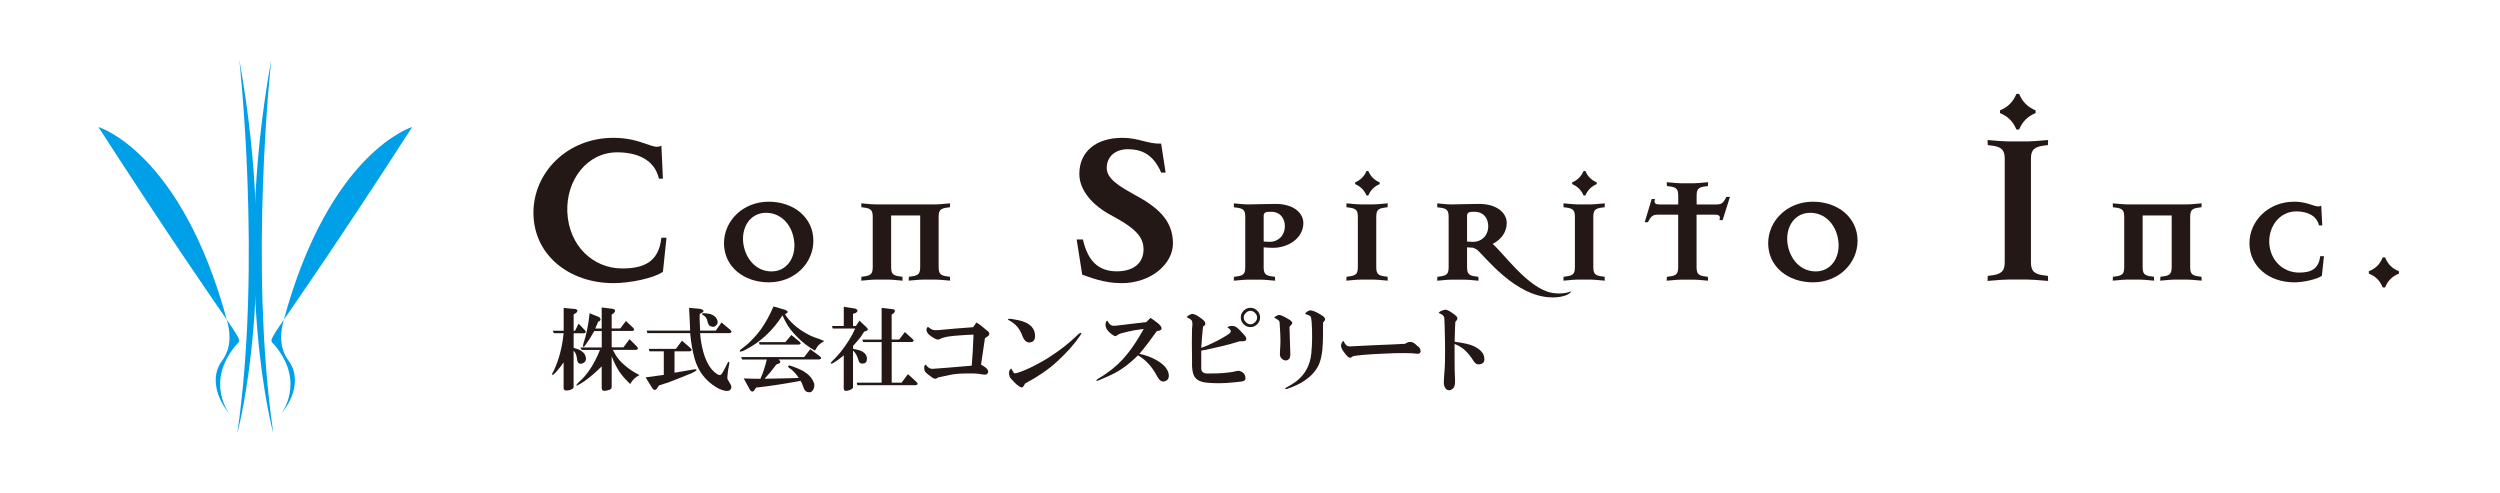 <svg width="274" height="54" viewBox="0 0 274 54" fill="none" xmlns="http://www.w3.org/2000/svg">
<g clip-path="url(#clip0_297_12596)">
<path d="M72.657 29.783C71.729 30.469 69.093 31.032 67.235 31.032C62.396 31.032 58.465 27.952 58.465 23.314C58.465 18.918 62.154 15.106 67.235 15.106C70.362 15.106 71.61 16.499 72.487 15.962L72.657 19.579H72.219C71.755 17.525 69.872 16.695 67.653 16.695C64.331 16.695 62.035 19.749 62.179 23.242C62.35 26.977 65.037 29.422 68.19 29.422C70.511 29.422 72.198 28.762 72.487 26.053H73.049L72.657 29.788V29.783Z" fill="#231815"/>
<path d="M84.255 30.944C81.541 30.944 79.349 29.241 79.349 26.657C79.349 24.222 81.407 22.106 84.255 22.106C86.953 22.106 89.146 23.809 89.146 26.394C89.146 28.829 87.103 30.944 84.255 30.944ZM83.956 23.324C82.31 23.324 81.294 24.768 81.448 26.528C81.634 28.287 82.816 29.747 84.559 29.747C86.205 29.747 87.221 28.287 87.051 26.528C86.881 24.768 85.705 23.324 83.961 23.324H83.956Z" fill="#231815"/>
<path d="M103.865 30.738C103.209 30.681 102.946 30.645 102.59 30.645H101.13C100.774 30.645 100.511 30.681 99.856 30.738L99.593 30.758L99.614 30.325C99.691 30.325 99.727 30.325 99.82 30.304C100.738 30.211 100.852 29.948 100.852 29.2V23.618H97.669V29.2C97.669 29.948 97.782 30.211 98.7 30.304C98.793 30.325 98.829 30.325 98.907 30.325L98.927 30.758L98.664 30.738C98.009 30.681 97.746 30.645 97.39 30.645H95.93C95.574 30.645 95.311 30.681 94.656 30.738L94.393 30.758L94.413 30.325C94.491 30.325 94.527 30.325 94.62 30.304C95.538 30.211 95.651 29.948 95.651 29.2V23.845C95.651 23.097 95.538 22.834 94.62 22.741C94.527 22.721 94.491 22.721 94.413 22.721L94.393 22.287L94.656 22.308C95.311 22.364 95.574 22.401 95.93 22.401H102.596C102.951 22.401 103.215 22.364 103.87 22.308L104.133 22.287L104.112 22.721C104.035 22.721 103.999 22.721 103.906 22.741C102.988 22.834 102.874 23.097 102.874 23.845V29.2C102.874 29.948 102.988 30.211 103.906 30.304C103.999 30.325 104.035 30.325 104.112 30.325L104.133 30.758L103.87 30.738H103.865Z" fill="#231815"/>
<path d="M122.887 31.032C120.906 31.032 119.368 30.346 118.61 30.103L118.001 26.244H118.687C119.224 28.612 120.395 29.737 122.402 29.737C124.187 29.737 125.332 28.88 125.332 27.317C125.332 25.898 124.331 24.949 121.716 23.556C119.76 22.504 118.295 20.868 118.295 19.063C118.295 16.597 120.152 15.106 123.01 15.106C124.816 15.106 125.771 15.792 127.262 15.74L127.752 18.918H127.262C126.359 16.767 124.914 16.354 123.619 16.354C122.18 16.354 121.298 17.211 121.298 18.407C121.298 19.604 122.691 20.409 124.207 21.266C126.823 22.659 128.556 24.098 128.556 26.688C128.556 28.865 126.235 31.037 122.887 31.037V31.032Z" fill="#231815"/>
<path d="M139.509 27.162C139.132 27.162 138.776 27.126 138.498 27.106V29.205C138.498 29.953 138.611 30.217 139.53 30.309C139.622 30.33 139.658 30.33 139.736 30.33L139.756 30.763L139.493 30.743C138.838 30.686 138.575 30.65 138.219 30.65H136.759C136.403 30.65 136.14 30.686 135.485 30.743L135.222 30.763L135.242 30.33C135.32 30.33 135.356 30.33 135.449 30.309C136.367 30.217 136.48 29.953 136.48 29.205V23.85C136.48 23.102 136.367 22.839 135.449 22.746C135.356 22.726 135.32 22.726 135.242 22.726L135.222 22.292L135.485 22.313C136.14 22.37 136.403 22.406 136.759 22.406C136.759 22.406 139.158 22.349 139.829 22.349C141.722 22.349 142.847 23.303 142.847 24.449C142.847 26.058 141.253 27.162 139.514 27.162H139.509ZM139.303 23.211C138.818 23.211 138.498 23.231 138.498 23.659V26.471C138.498 26.471 138.931 26.507 139.174 26.507C140.056 26.507 140.819 25.852 140.819 24.784C140.819 23.959 140.334 23.211 139.303 23.211Z" fill="#231815"/>
<path d="M151.833 30.738C151.178 30.681 150.915 30.645 150.559 30.645H149.099C148.743 30.645 148.48 30.681 147.825 30.738L147.562 30.758L147.582 30.325C147.66 30.325 147.696 30.325 147.789 30.304C148.707 30.211 148.82 29.948 148.82 29.2V23.845C148.82 23.097 148.707 22.834 147.789 22.741C147.696 22.72 147.66 22.72 147.582 22.72L147.562 22.287L147.825 22.308C148.48 22.364 148.743 22.401 149.099 22.401H150.559C150.915 22.401 151.178 22.364 151.833 22.308L152.096 22.287L152.076 22.72C151.998 22.72 151.962 22.72 151.869 22.741C150.951 22.834 150.838 23.097 150.838 23.845V29.2C150.838 29.948 150.951 30.211 151.869 30.304C151.962 30.325 151.998 30.325 152.076 30.325L152.096 30.758L151.833 30.738ZM149.961 21.431H149.775C149.512 20.832 149.12 20.44 148.521 20.177V19.991C149.12 19.728 149.512 19.336 149.775 18.738H149.961C150.224 19.336 150.616 19.728 151.214 19.991V20.177C150.616 20.44 150.224 20.832 149.961 21.431Z" fill="#231815"/>
<path d="M170.153 32.595C166.073 32.595 162.678 28.003 161.858 27.348C161.801 27.291 161.615 27.235 161.409 27.142C161.182 27.142 160.975 27.121 160.79 27.106V29.205C160.79 29.953 160.903 30.217 161.821 30.309C161.914 30.33 161.95 30.33 162.028 30.33L162.049 30.763L161.785 30.743C161.13 30.686 160.867 30.65 160.511 30.65H159.051C158.695 30.65 158.432 30.686 157.777 30.743L157.514 30.763L157.534 30.33C157.612 30.33 157.648 30.33 157.741 30.309C158.659 30.217 158.772 29.953 158.772 29.205V23.85C158.772 23.102 158.659 22.839 157.741 22.746C157.648 22.726 157.612 22.726 157.534 22.726L157.514 22.292L157.777 22.313C158.432 22.37 158.695 22.406 159.051 22.406C159.051 22.406 161.45 22.349 162.121 22.349C164.014 22.349 165.139 23.303 165.139 24.449C165.139 25.46 164.504 26.265 163.601 26.734C164.855 27.859 167.161 31.119 169.576 31.96C170.38 32.239 171.448 32.239 172.217 31.924C172.067 32.28 171.242 32.6 170.159 32.6L170.153 32.595ZM161.594 23.211C161.11 23.211 160.79 23.231 160.79 23.659V26.471C160.79 26.471 161.218 26.507 161.466 26.507C162.348 26.507 163.111 25.852 163.111 24.784C163.111 23.959 162.626 23.211 161.594 23.211Z" fill="#231815"/>
<path d="M175.622 30.738C174.967 30.681 174.704 30.645 174.348 30.645H172.888C172.532 30.645 172.269 30.681 171.614 30.738L171.351 30.758L171.371 30.325C171.443 30.325 171.485 30.325 171.578 30.304C172.496 30.211 172.609 29.948 172.609 29.2V23.845C172.609 23.097 172.496 22.834 171.578 22.741C171.485 22.72 171.449 22.72 171.371 22.72L171.351 22.287L171.614 22.308C172.269 22.364 172.532 22.401 172.888 22.401H174.348C174.704 22.401 174.967 22.364 175.622 22.308L175.885 22.287L175.865 22.72C175.793 22.72 175.751 22.72 175.658 22.741C174.74 22.834 174.627 23.097 174.627 23.845V29.2C174.627 29.948 174.74 30.211 175.658 30.304C175.751 30.325 175.787 30.325 175.865 30.325L175.885 30.758L175.622 30.738ZM173.75 21.431H173.564C173.301 20.832 172.909 20.44 172.31 20.177V19.991C172.909 19.728 173.301 19.336 173.564 18.738H173.75C174.013 19.336 174.405 19.728 175.003 19.991V20.177C174.405 20.44 174.013 20.832 173.75 21.431Z" fill="#231815"/>
<path d="M188.788 24.129H188.452C188.566 23.716 188.488 23.53 187.947 23.53H185.945V29.205C185.945 29.953 186.059 30.217 186.977 30.309C187.07 30.33 187.106 30.33 187.183 30.33L187.204 30.764L186.941 30.743C186.286 30.686 186.022 30.65 185.666 30.65H184.206C183.85 30.65 183.587 30.686 182.932 30.743L182.669 30.764L182.69 30.33C182.762 30.33 182.803 30.33 182.896 30.309C183.814 30.217 183.928 29.953 183.928 29.205V23.53H181.72C181.235 23.53 180.972 23.608 180.616 24.356H180.26L181.028 21.807H181.384C181.271 22.22 181.348 22.406 181.89 22.406H183.933V21.524C183.933 20.776 183.82 20.512 182.901 20.419C182.808 20.399 182.772 20.399 182.695 20.399L182.674 19.971L182.937 19.991C183.593 20.048 183.856 20.084 184.212 20.084H185.672C186.028 20.084 186.291 20.048 186.946 19.991L187.209 19.971L187.188 20.399C187.116 20.399 187.075 20.399 186.982 20.419C186.064 20.512 185.95 20.776 185.95 21.524V22.406H188.122C188.607 22.406 188.855 22.328 189.211 21.58H189.603L188.798 24.129H188.788Z" fill="#231815"/>
<path d="M198.698 30.944C195.985 30.944 193.792 29.241 193.792 26.657C193.792 24.222 195.85 22.106 198.698 22.106C201.396 22.106 203.589 23.809 203.589 26.394C203.589 28.829 201.546 30.944 198.698 30.944ZM198.399 23.324C196.748 23.324 195.737 24.768 195.892 26.528C196.077 28.287 197.259 29.747 199.003 29.747C200.648 29.747 201.665 28.287 201.494 26.528C201.324 24.768 200.148 23.324 198.404 23.324H198.399Z" fill="#231815"/>
<path d="M224.133 30.764C223.277 30.691 222.694 30.64 222.23 30.64H220.078C219.614 30.64 219.026 30.691 218.174 30.764L217.834 30.789L217.86 30.227C217.958 30.227 218.004 30.227 218.128 30.201C219.325 30.077 219.717 29.737 219.717 28.762V17.376C219.717 16.401 219.325 16.055 218.128 15.936C218.004 15.911 217.958 15.911 217.86 15.911L217.834 15.348L218.174 15.374C219.031 15.446 219.614 15.498 220.078 15.498H222.23C222.694 15.498 223.282 15.446 224.133 15.374L224.474 15.348L224.448 15.911C224.35 15.911 224.303 15.911 224.18 15.936C222.983 16.06 222.591 16.401 222.591 17.376V28.762C222.591 29.737 222.983 30.082 224.18 30.201C224.303 30.227 224.35 30.227 224.448 30.227L224.474 30.789L224.133 30.764ZM221.296 14.198H221.002C220.635 13.321 220.073 12.758 219.196 12.392V12.098C220.073 11.732 220.635 11.169 221.002 10.287H221.296C221.662 11.164 222.224 11.726 223.101 12.098V12.392C222.224 12.758 221.662 13.321 221.296 14.198Z" fill="#231815"/>
<path d="M241.029 30.738C240.373 30.681 240.11 30.645 239.754 30.645H238.294C237.938 30.645 237.675 30.681 237.02 30.738L236.757 30.758L236.778 30.325C236.85 30.325 236.891 30.325 236.984 30.304C237.902 30.211 238.016 29.948 238.016 29.2V23.618H234.833V29.2C234.833 29.948 234.946 30.211 235.864 30.304C235.957 30.325 235.993 30.325 236.071 30.325L236.091 30.758L235.828 30.738C235.173 30.681 234.91 30.645 234.554 30.645H233.094C232.738 30.645 232.475 30.681 231.82 30.738L231.557 30.758L231.577 30.325C231.655 30.325 231.691 30.325 231.784 30.304C232.702 30.211 232.815 29.948 232.815 29.2V23.845C232.815 23.097 232.702 22.834 231.784 22.741C231.691 22.721 231.655 22.721 231.577 22.721L231.557 22.287L231.82 22.308C232.475 22.364 232.738 22.401 233.094 22.401H239.765C240.121 22.401 240.384 22.364 241.039 22.308L241.302 22.287L241.281 22.721C241.209 22.721 241.168 22.721 241.075 22.741C240.157 22.834 240.043 23.097 240.043 23.845V29.2C240.043 29.948 240.157 30.211 241.075 30.304C241.168 30.325 241.204 30.325 241.281 30.325L241.302 30.758L241.039 30.738H241.029Z" fill="#231815"/>
<path d="M254.479 30.232C253.937 30.609 252.493 30.944 251.445 30.944C248.732 30.944 246.539 29.241 246.539 26.657C246.539 24.222 248.598 22.106 251.445 22.106C253.148 22.106 253.844 22.875 254.407 22.535L254.52 24.707H254.164C253.901 23.618 252.874 23.169 251.672 23.169C249.872 23.169 248.639 24.779 248.711 26.616C248.804 28.581 250.264 29.876 251.972 29.876C253.21 29.876 254.128 29.541 254.293 28.076H254.706L254.479 30.227V30.232Z" fill="#231815"/>
<path d="M261.407 31.506H261.144C260.844 30.758 260.375 30.289 259.627 29.99V29.727C260.375 29.427 260.844 28.958 261.144 28.21H261.407C261.706 28.958 262.176 29.427 262.924 29.727V29.99C262.176 30.289 261.706 30.758 261.407 31.506Z" fill="#231815"/>
<path d="M45.181 13.919C45.181 13.919 36.106 16.597 31.086 35.123C30.864 35.933 30.395 37.888 31.638 39.55C32.881 41.211 32.329 43.563 30.807 45.359C30.807 45.359 33.542 41.923 30.101 37.826C29.193 36.743 28.857 39.173 45.181 13.919Z" fill="#00A0E9"/>
<path d="M29.734 6.516C29.734 6.516 27.248 28.963 29.956 47.484C29.956 47.484 25.344 30.815 29.734 6.516Z" fill="#00A0E9"/>
<path d="M10.785 13.919C10.785 13.919 19.86 16.597 24.88 35.123C25.102 35.933 25.571 37.888 24.328 39.55C23.084 41.211 23.636 43.563 25.158 45.359C25.158 45.359 22.424 41.923 25.865 37.826C26.773 36.743 27.108 39.173 10.785 13.919Z" fill="#00A0E9"/>
<path d="M26.227 6.516C26.227 6.516 28.713 28.963 26.005 47.484C26.005 47.484 30.617 30.815 26.227 6.516Z" fill="#00A0E9"/>
<path d="M61.772 39.72C61.483 40.138 61.2 40.499 60.911 40.813C60.545 41.18 60.431 41.19 60.56 40.855C60.612 40.777 60.653 40.71 60.679 40.659C61.251 39.462 61.618 38.079 61.772 36.521H60.72L60.565 36.248H61.778V33.751L63.067 33.869C63.325 33.947 63.356 34.091 63.145 34.297L62.871 34.452V36.248H63.026L63.418 35.468L64.12 36.211C64.249 36.366 64.223 36.469 64.042 36.526H62.871V38.126C63.521 38.28 63.939 38.543 64.12 38.904C64.326 39.374 64.223 39.684 63.805 39.843C63.49 39.921 63.31 39.792 63.258 39.451C63.207 39.111 63.165 38.92 63.14 38.863C63.088 38.708 62.995 38.564 62.866 38.435V42.418C62.866 42.573 62.696 42.691 62.361 42.769C61.968 42.846 61.772 42.769 61.772 42.536V39.725V39.72ZM65.951 40.148C65.275 40.824 64.636 41.37 64.037 41.788C63.96 41.84 63.815 41.933 63.609 42.062C63.088 42.377 63.021 42.32 63.413 41.907C64.352 41.102 65.131 39.916 65.755 38.352H63.764L63.609 38.079H65.951V36.284H65.131C65.002 36.516 64.873 36.738 64.739 36.949C64.61 37.181 64.45 37.419 64.269 37.651C64.218 37.728 64.166 37.806 64.115 37.883C63.934 38.115 63.867 38.063 63.919 37.728C64.254 36.764 64.491 35.634 64.62 34.328L65.673 34.757C65.853 34.911 65.869 35.056 65.714 35.185L65.559 35.262C65.456 35.52 65.353 35.768 65.245 36.005H65.946V33.699L67.195 33.854C67.453 33.931 67.484 34.086 67.272 34.323L67.04 34.478V36H67.979L68.603 35.18L69.423 35.959C69.552 36.113 69.526 36.217 69.346 36.273H67.04V38.069H68.33L68.995 37.171L69.815 37.991C69.97 38.172 69.944 38.291 69.738 38.342H67.159C67.287 38.574 67.406 38.786 67.509 38.966C67.742 39.333 68.056 39.684 68.448 40.019C68.918 40.437 69.465 40.798 70.089 41.113C69.645 41.319 69.31 41.644 69.073 42.088C68.552 41.592 68.159 41.149 67.901 40.762C67.587 40.292 67.303 39.72 67.04 39.044V42.402C67.04 42.557 66.963 42.66 66.808 42.717C66.601 42.794 66.405 42.836 66.219 42.836C66.034 42.836 65.946 42.717 65.946 42.485V40.143L65.951 40.148Z" fill="#231815"/>
<path d="M73.922 40.849C74.727 40.721 75.418 40.602 75.991 40.499C76.223 40.447 76.342 40.457 76.342 40.54C76.342 40.643 76.043 40.813 75.444 41.045L74.583 41.396C73.804 41.711 73.334 41.892 73.179 41.943C72.973 41.995 72.648 42.098 72.204 42.258L72.086 42.454C71.879 42.82 71.668 42.831 71.461 42.495L70.76 41.36C71.59 41.257 72.256 41.164 72.751 41.087V38.507H71.188L71.111 38.234H74.077L74.743 37.336L75.681 38.156C75.862 38.337 75.836 38.456 75.604 38.507H73.927V40.849H73.922ZM76.734 36.516C76.786 37.243 76.904 37.935 77.085 38.585C77.374 39.601 77.786 40.344 78.333 40.808C78.7 41.123 78.942 41.185 79.076 41.004C79.179 40.875 79.324 40.628 79.504 40.261L79.778 39.715C79.881 39.586 79.933 39.622 79.933 39.833C79.804 40.483 79.737 40.911 79.737 41.123C79.711 41.329 79.711 41.474 79.737 41.551C79.762 41.603 79.865 41.783 80.051 42.098C80.18 42.304 80.196 42.49 80.093 42.645C79.964 42.851 79.716 42.903 79.35 42.8C79.035 42.722 78.736 42.593 78.452 42.407C77.307 41.706 76.538 40.69 76.146 39.364C75.914 38.559 75.743 37.604 75.64 36.511H70.956L70.878 36.237H75.64L75.599 35.221L75.522 33.735L76.77 33.854C77.162 33.983 77.214 34.127 76.925 34.282L76.693 34.401C76.667 34.741 76.677 35.35 76.734 36.237H78.452L79.076 35.34L80.051 36.16C80.232 36.34 80.206 36.459 79.974 36.511H76.734V36.516ZM77.049 34.328C77.307 34.328 77.554 34.354 77.792 34.406C78.158 34.509 78.4 34.679 78.534 34.911C78.663 35.118 78.689 35.314 78.612 35.499C78.406 35.866 78.106 35.917 77.714 35.654C77.637 35.551 77.57 35.381 77.518 35.149C77.467 34.916 77.348 34.731 77.167 34.602C76.909 34.473 76.868 34.38 77.049 34.328Z" fill="#231815"/>
<path d="M86.036 34.447C86.557 35.278 87.362 35.995 88.455 36.593C88.713 36.748 89.028 36.892 89.394 37.021C89.73 37.125 90.044 37.243 90.333 37.372C90.127 37.501 89.941 37.63 89.787 37.764C89.657 37.867 89.498 38.089 89.317 38.43C88.951 38.224 88.6 37.986 88.264 37.728C87.666 37.259 87.119 36.712 86.624 36.088C86.309 35.67 86.025 35.164 85.762 34.566C84.694 36.232 83.353 37.48 81.738 38.316C81.584 38.419 81.388 38.497 81.15 38.548C81.021 38.497 81.057 38.394 81.269 38.234C81.527 38.053 81.79 37.842 82.048 37.609C82.543 37.14 82.987 36.645 83.374 36.124C83.895 35.396 84.364 34.55 84.777 33.585L86.103 33.977C86.361 34.106 86.402 34.225 86.222 34.328L86.025 34.447H86.036ZM81.501 41.474C82.125 41.499 82.739 41.515 83.338 41.515C83.596 40.968 83.833 40.266 84.039 39.405H81.346L81.228 39.132H88.141L88.806 38.27L89.859 39.049C90.065 39.23 90.039 39.348 89.781 39.4H85.329C85.561 39.58 85.587 39.725 85.406 39.828L85.092 39.947C84.648 40.545 84.22 41.066 83.802 41.51C84.349 41.51 85.066 41.494 85.948 41.468C86.964 41.443 87.496 41.427 87.547 41.427C87.315 41.061 87.042 40.751 86.727 40.488C86.309 40.23 86.258 40.086 86.572 40.06C87.197 40.266 87.692 40.478 88.058 40.684C88.631 41.025 89.007 41.438 89.193 41.933C89.27 42.139 89.27 42.351 89.193 42.557C89.064 42.898 88.879 43.037 88.646 42.985C88.388 42.985 88.203 42.841 88.099 42.557C87.945 42.113 87.826 41.84 87.749 41.737C85.953 42.077 84.323 42.325 82.868 42.48L82.713 42.712C82.533 43.001 82.347 42.985 82.166 42.671L81.501 41.458V41.474ZM86.737 36.712L87.635 37.455C87.816 37.609 87.79 37.713 87.558 37.77H83.26L83.183 37.496H86.072L86.737 36.717V36.712Z" fill="#231815"/>
<path d="M92.479 38.935C92.402 39.013 92.257 39.132 92.051 39.286C91.736 39.518 91.463 39.704 91.231 39.833C90.999 39.91 90.983 39.833 91.189 39.601C91.525 39.286 91.84 38.951 92.128 38.585C92.83 37.697 93.367 36.841 93.728 36.005H91.267L91.189 35.732H92.479V33.622L93.728 33.818C94.042 33.947 94.063 34.106 93.805 34.287L93.49 34.406V35.732H93.805L94.197 35.144L95.017 35.922C95.172 36.077 95.146 36.196 94.94 36.273L94.708 36.351C94.605 36.531 94.486 36.717 94.357 36.898C94.228 37.078 93.939 37.419 93.496 37.914V38.229C93.939 38.306 94.264 38.399 94.471 38.502C94.837 38.708 95.017 38.982 95.017 39.322C95.017 39.611 94.914 39.776 94.703 39.828C94.388 39.905 94.197 39.812 94.115 39.554C93.96 39.008 93.748 38.631 93.49 38.419V42.361C93.516 42.516 93.423 42.635 93.217 42.712C92.985 42.815 92.789 42.856 92.629 42.831C92.551 42.805 92.5 42.738 92.474 42.635V38.925L92.479 38.935ZM97.716 41.943H98.809L99.511 41.004L100.45 41.866C100.631 42.046 100.605 42.165 100.373 42.217H93.97L93.893 41.943H96.627V37.491H94.594L94.517 37.218H96.627V33.74L97.917 33.895C98.123 33.972 98.139 34.117 97.958 34.323L97.726 34.478V37.212H98.546L99.171 36.392L100.032 37.171C100.187 37.326 100.161 37.429 99.955 37.486H97.731V41.938L97.716 41.943Z" fill="#231815"/>
<path d="M107.012 35.345C107.327 35.525 107.703 35.814 108.147 36.206C108.436 36.387 108.498 36.583 108.343 36.794L107.951 37.068C107.822 37.955 107.678 38.915 107.523 39.957L107.951 40.23C108.209 40.411 108.328 40.597 108.302 40.777C108.25 41.009 108.08 41.102 107.796 41.051C107.327 40.973 106.961 40.932 106.703 40.932H106.001C105.248 40.932 104.618 40.984 104.128 41.087L102.838 41.36L102.642 41.479C102.513 41.556 102.328 41.505 102.096 41.324C101.967 41.221 101.807 41.102 101.626 40.973C101.42 40.793 101.311 40.633 101.311 40.504C101.26 40.189 101.311 40.008 101.466 39.957C101.672 40.272 101.91 40.426 102.168 40.426C102.586 40.401 103.117 40.359 103.767 40.308L106.501 40.076C106.579 39.245 106.646 38.11 106.697 36.676C106.465 36.676 105.98 36.702 105.253 36.753C104.809 36.779 104.407 36.82 104.04 36.872C103.623 36.923 103.261 37.027 102.947 37.187C102.818 37.264 102.606 37.212 102.323 37.032C102.142 36.929 101.956 36.8 101.776 36.64C101.487 36.299 101.461 36.026 101.698 35.819C101.956 36.026 102.168 36.144 102.323 36.17C102.4 36.196 102.611 36.196 102.947 36.17L104.665 36.015C105.237 35.964 105.903 35.912 106.656 35.861L107.007 35.355L107.012 35.345Z" fill="#231815"/>
<path d="M112.898 37.532C112.506 37.584 112.207 37.3 112.001 36.67C111.769 36.098 111.438 35.67 111.026 35.381C110.845 35.252 110.675 35.149 110.52 35.066C110.443 35.014 110.453 34.973 110.561 34.947C110.69 34.922 111.057 34.973 111.655 35.102C112.697 35.334 113.28 35.804 113.414 36.505C113.518 37.13 113.347 37.47 112.909 37.522L112.898 37.532ZM110.83 40.385C110.933 40.566 111.026 40.725 111.103 40.855C111.155 40.932 111.299 40.932 111.531 40.855C112.052 40.7 112.666 40.437 113.368 40.075C113.992 39.761 114.58 39.425 115.127 39.059C116.221 38.358 117.196 37.589 118.057 36.753C118.083 36.727 118.135 36.676 118.212 36.598C118.527 36.392 118.589 36.444 118.408 36.753C117.732 37.744 116.861 38.719 115.793 39.683C114.88 40.514 113.734 41.298 112.357 42.026C112.228 42.284 112.125 42.428 112.042 42.454C111.861 42.505 111.536 42.284 111.067 41.788C110.861 41.582 110.726 41.422 110.675 41.319C110.52 40.901 110.572 40.591 110.83 40.38V40.385Z" fill="#231815"/>
<path d="M126.086 34.839C126.375 35.02 126.643 35.216 126.906 35.427C127.221 35.685 127.35 35.897 127.298 36.051C127.272 36.181 127.102 36.258 126.793 36.284C126.014 37.377 125.374 38.208 124.879 38.781C125.322 38.884 125.57 38.951 125.622 38.977C126.039 39.106 126.468 39.302 126.911 39.565C127.587 39.983 127.979 40.452 128.082 40.968C128.16 41.412 128.015 41.685 127.654 41.788C127.422 41.866 127.21 41.788 127.03 41.556C126.927 41.427 126.782 41.19 126.602 40.855C126.132 40.05 125.508 39.41 124.729 38.941C124.523 39.147 124.301 39.358 124.063 39.565C123.284 40.267 122.407 40.829 121.448 41.242L120.354 41.711C120.122 41.788 120.096 41.737 120.277 41.556C120.72 41.298 121.045 41.087 121.252 40.932C122.134 40.334 122.903 39.616 123.558 38.786C124.131 38.084 124.729 37.171 125.353 36.051C124.548 36.155 124.002 36.248 123.713 36.325L123.088 36.48C122.856 36.531 122.696 36.583 122.619 36.635C122.49 36.712 122.387 36.779 122.304 36.831C122.175 36.882 121.912 36.727 121.525 36.361C121.236 36.072 121.123 35.763 121.174 35.422C121.2 35.267 121.267 35.175 121.37 35.149C121.525 35.463 121.706 35.644 121.917 35.696C122.02 35.721 122.268 35.711 122.66 35.654L123.95 35.499L125.627 35.303L126.096 34.834L126.086 34.839Z" fill="#231815"/>
<path d="M131.657 38.43V40.421C131.657 40.55 131.698 40.653 131.776 40.736C131.853 40.839 131.997 40.906 132.204 40.932H132.673C133.246 40.932 133.69 40.916 133.999 40.891L134.742 40.813C134.974 40.788 135.248 40.736 135.562 40.659C135.691 40.633 135.795 40.633 135.877 40.659C136.269 40.788 136.475 41.035 136.501 41.401C136.527 41.608 136.424 41.742 136.187 41.794C136.083 41.819 135.743 41.861 135.17 41.912C134.206 42.015 133.282 42.031 132.4 41.953C131.621 41.902 131.11 41.654 130.878 41.211C130.749 40.978 130.672 40.612 130.646 40.117V39.255C130.62 38.033 130.62 36.965 130.646 36.051C130.646 36.026 130.661 35.871 130.687 35.582C130.687 35.401 130.672 35.267 130.646 35.19C130.594 35.061 130.398 34.916 130.058 34.762C130.109 34.684 130.202 34.607 130.331 34.53C130.512 34.426 130.656 34.385 130.759 34.411C131.048 34.462 131.435 34.7 131.93 35.113C132.188 35.427 132.163 35.644 131.853 35.778C131.801 36.196 131.734 36.975 131.657 38.12C131.915 38.043 132.297 37.888 132.792 37.651C133.571 37.285 134.221 36.923 134.742 36.557C135 36.325 134.923 36.103 134.51 35.892C134.69 35.737 134.912 35.685 135.175 35.737C135.304 35.737 135.464 35.814 135.645 35.969C135.825 36.124 135.98 36.284 136.114 36.438C136.269 36.593 136.388 36.727 136.465 36.831C136.62 37.037 136.635 37.207 136.506 37.336C136.429 37.388 136.207 37.413 135.841 37.413C134.67 37.78 133.277 38.115 131.662 38.43H131.657ZM137.048 35.85C136.759 35.85 136.517 35.747 136.305 35.536C136.099 35.329 135.991 35.082 135.991 34.793C135.991 34.504 136.094 34.261 136.305 34.05C136.512 33.843 136.759 33.735 137.048 33.735C137.337 33.735 137.58 33.838 137.791 34.05C137.997 34.256 138.106 34.504 138.106 34.793C138.106 35.082 138.003 35.324 137.791 35.536C137.585 35.742 137.337 35.85 137.048 35.85ZM137.048 35.541C137.229 35.541 137.399 35.463 137.554 35.309C137.709 35.154 137.786 34.984 137.786 34.803C137.786 34.623 137.709 34.452 137.554 34.297C137.399 34.143 137.229 34.065 137.048 34.065C136.868 34.065 136.697 34.143 136.543 34.297C136.388 34.452 136.31 34.623 136.31 34.803C136.31 34.984 136.388 35.154 136.543 35.309C136.697 35.463 136.868 35.541 137.048 35.541Z" fill="#231815"/>
<path d="M141.33 35.814L141.371 37.259C141.397 37.831 141.413 38.26 141.413 38.548C141.438 38.992 141.387 39.266 141.258 39.369C141.077 39.523 140.881 39.549 140.67 39.446C140.463 39.343 140.329 39.173 140.278 38.941C140.278 38.626 140.293 38.301 140.319 37.965C140.345 37.676 140.345 37.238 140.319 36.639C140.293 36.144 140.267 35.69 140.241 35.272C140.216 35.195 140.149 35.118 140.045 35.04C139.891 34.937 139.757 34.86 139.653 34.808C139.731 34.705 139.875 34.612 140.082 34.535C140.21 34.483 140.448 34.55 140.783 34.731L141.134 34.927C141.449 35.107 141.614 35.252 141.64 35.355C141.64 35.407 141.614 35.474 141.562 35.551C141.459 35.68 141.382 35.773 141.33 35.824V35.814ZM145.003 35.345V36.634C145.003 37.284 144.977 37.873 144.926 38.394C144.848 39.044 144.72 39.58 144.534 39.993C144.167 40.772 143.507 41.437 142.542 41.984C142.176 42.191 141.696 42.402 141.098 42.609C140.84 42.686 140.783 42.65 140.943 42.49C141.438 42.232 141.815 41.995 142.078 41.788C143.043 41.035 143.59 40.019 143.719 38.744C143.822 37.728 143.837 36.583 143.76 35.309C143.734 34.942 143.683 34.72 143.605 34.643C143.554 34.591 143.373 34.514 143.058 34.411C143.058 34.333 143.084 34.282 143.136 34.256C143.29 34.127 143.425 34.05 143.528 34.024C143.734 33.972 144.126 34.117 144.699 34.452C144.905 34.581 145.034 34.674 145.091 34.725C145.246 34.88 145.272 35.025 145.168 35.154L145.014 35.35L145.003 35.345Z" fill="#231815"/>
<path d="M153.975 37.687C154.311 37.455 154.625 37.414 154.914 37.568C155.017 37.62 155.146 37.723 155.306 37.883C155.358 37.935 155.425 37.986 155.502 38.038C155.58 38.115 155.631 38.193 155.657 38.27C155.76 38.585 155.673 38.75 155.384 38.776C155.017 38.724 154.522 38.698 153.898 38.698C153.119 38.698 152.531 38.714 152.139 38.739C150.813 38.791 149.9 38.843 149.404 38.894L148.703 38.972C148.445 38.997 148.274 39.039 148.197 39.09C148.017 39.297 147.795 39.235 147.532 38.894C147.428 38.765 147.336 38.647 147.258 38.543C147 38.203 146.918 37.904 147.026 37.646C147.103 37.465 147.181 37.372 147.258 37.372C147.336 37.579 147.454 37.749 147.609 37.878C147.712 37.955 147.898 37.981 148.156 37.955C148.491 37.929 149.291 37.888 150.539 37.837C151.943 37.785 153.093 37.733 153.975 37.682V37.687Z" fill="#231815"/>
<path d="M159.428 37.455C160.419 37.584 161.105 37.744 161.497 37.924C162.199 38.265 162.591 38.667 162.668 39.136C162.745 39.529 162.642 39.776 162.353 39.879C162.013 40.008 161.739 39.921 161.533 39.606C161.167 39.033 160.806 38.59 160.439 38.28C160.15 38.048 159.815 37.852 159.423 37.692V39.642C159.423 40.318 159.439 40.916 159.464 41.438C159.49 41.881 159.464 42.191 159.387 42.376C159.335 42.505 159.217 42.624 159.036 42.727C158.696 42.856 158.448 42.712 158.293 42.299C158.242 42.144 158.226 41.907 158.252 41.597C158.252 41.443 158.267 41.231 158.293 40.973C158.371 40.272 158.396 39.075 158.371 37.382C158.345 35.948 158.319 35.092 158.293 34.803C158.267 34.622 158.061 34.452 157.669 34.297C157.721 34.22 157.798 34.153 157.901 34.101C158.082 34.024 158.236 33.972 158.371 33.947C158.525 33.921 158.773 34.024 159.113 34.261C159.428 34.468 159.619 34.638 159.702 34.767C159.784 34.896 159.717 35.066 159.506 35.272C159.48 35.53 159.454 36.263 159.428 37.46V37.455Z" fill="#231815"/>
</g>
<defs>
<clipPath id="clip0_297_12596">
<rect width="272.899" height="54" fill="white" transform="translate(0.405)"/>
</clipPath>
</defs>
</svg>
